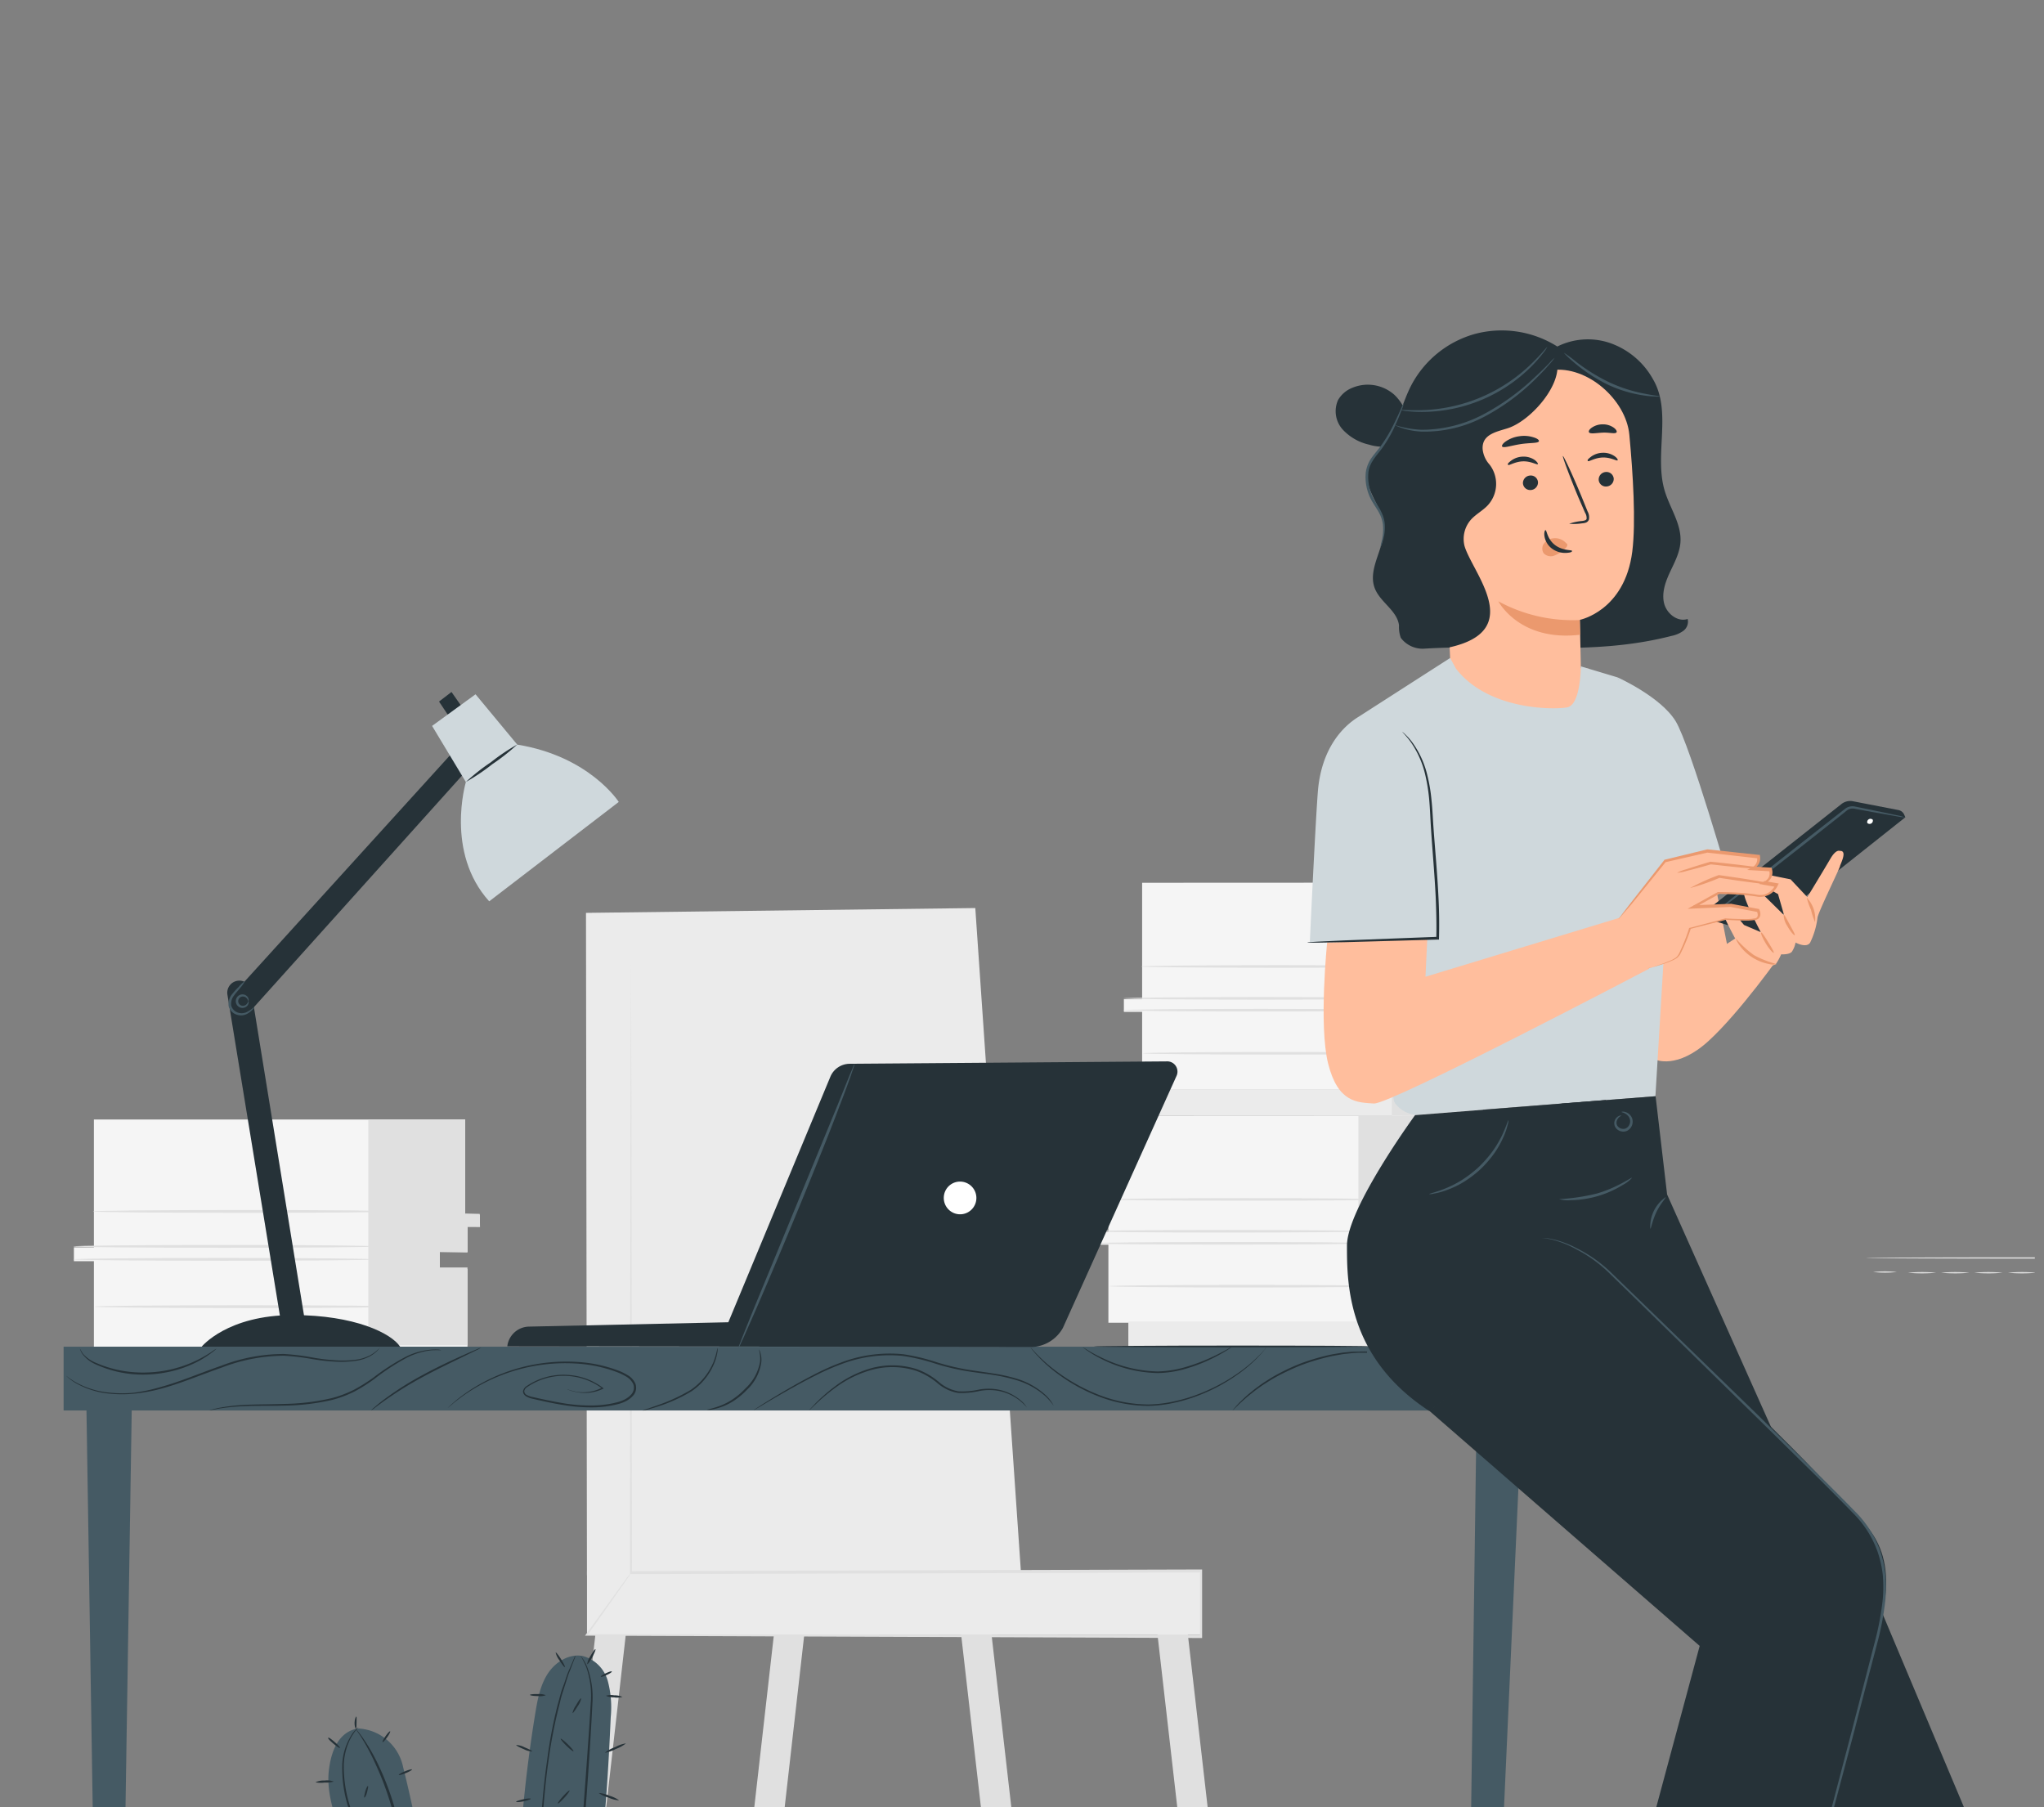 <svg xmlns="http://www.w3.org/2000/svg" width="414" height="366" fill="none"><rect width="100%" height="100%" fill="#808080" stroke="none"/><g clip-path="url(#a)"><path fill="#E0E0E0" d="M446.374 254.779c0 .073-15.296.135-34.175.135s-34.176-.062-34.176-.135c0-.072 15.286-.135 34.176-.135s34.175.063 34.175.135M384.183 257.624c-1.59.18-3.195.18-4.785 0 1.59-.18 3.195-.18 4.785 0M392.154 257.769a30.3 30.3 0 0 1-5.716 0 30.3 30.3 0 0 1 5.716 0M398.891 257.769c-1.905.18-3.822.18-5.727 0 1.905-.18 3.822-.18 5.727 0M405.615 257.769a30.3 30.3 0 0 1-5.717 0 30.3 30.3 0 0 1 5.717 0M412.42 257.769a30.3 30.3 0 0 1-5.717 0 30.3 30.3 0 0 1 5.717 0M108.094 441.153l6.162-.093 13.628-119.968-6.079-.707zM144.242 441.153l6.172-.093 13.619-119.968-6.069-.707zM253.244 441.381l-6.172-.093-13.619-118.878 6.069-.696zM213.47 441.381l-6.162-.093L193.68 322.41l6.079-.696z"/><path fill="#EBEBEB" d="M118.891 331.1h124.461v-12.926H118.891z"/><path fill="#EBEBEB" d="m197.54 183.909-78.852.976.196 134.161 87.997.758z"/><path fill="#E0E0E0" d="M127.885 318.517s-.176.28-.549.82c-.372.54-.942 1.35-1.688 2.398-1.501 2.139-3.738 5.295-6.659 9.438l-.103-.187 124.461.114-.29.301v-13.227l.3.301-47.815.156-67.646.176h-.29v-.29c0-39.017.082-72.428.103-96.089 0-11.815.073-21.19.093-27.638v-9.905 9.905c0 6.448 0 15.823.083 27.638 0 23.661.073 57.103.114 96.089l-.29-.301 67.647-.208 47.814-.135h.311v13.881h-.3l-124.461-.477h-.228l.135-.187 6.762-9.344 1.73-2.378c.559-.602.766-.851.766-.851"/><path fill="#F5F5F5" d="M19.018 226.737v25.883h-4.05v2.813h4.05v17.318h75.673v-15.75h-5.603v-3.436h5.603v-5.192h2.485v-2.336h-2.951v-19.3z"/><path fill="#E0E0E0" d="M74.594 226.809v45.662h20.09V256.7h-5.602v-3.146l5.603.114v-5.16l2.537.011-.052-2.669-2.951-.072v-19.041z"/><path fill="#E0E0E0" d="M76.023 255.06c0 .155-13.69.28-30.582.28-16.89 0-30.582-.125-30.582-.28s13.691-.291 30.582-.291 30.582.156 30.582.291M76.023 252.433c0 .156-13.69.28-30.582.28-16.89 0-30.582-.124-30.582-.28s13.691-.291 30.582-.291 30.582.125 30.582.291M79.953 245.352c0 .156-13.691.291-30.582.291s-30.582-.135-30.582-.291 13.691-.291 30.582-.291 30.582.135 30.582.291M80.336 264.632c0 .166-13.702.291-30.582.291s-30.582-.125-30.582-.291 13.69-.28 30.582-.28c16.89 0 30.582.124 30.582.28"/><path fill="#EBEBEB" d="M300.391 220.725h-67.336v5.233h67.336z"/><path fill="#E0E0E0" d="M300.384 220.725h-18.486v5.233h18.486z"/><path fill="#F5F5F5" d="M224.499 225.958v23.589h-3.687v2.554h3.687v15.791h68.952v-14.369h-5.116v-3.115h5.116v-4.692h2.268v-2.139h-2.703v-17.65z"/><path fill="#E0E0E0" d="M275.141 226.031v41.602h18.309v-14.37h-5.116v-2.865h5.116v-4.693h2.268v-2.398h-2.703v-17.349z"/><path fill="#E0E0E0" d="M276.456 251.81c0 .145-12.428.26-27.869.26s-27.868-.115-27.868-.26 12.479-.26 27.868-.26c15.39 0 27.869.073 27.869.26M276.456 249.37c0 .146-12.428.26-27.869.26s-27.868-.114-27.868-.26c0-.145 12.479-.259 27.868-.259 15.39 0 27.869.114 27.869.259M280.024 242.923c0 .145-12.48.259-27.859.259s-27.868-.114-27.868-.259 12.479-.26 27.868-.26c15.39 0 27.859.114 27.859.26M280.367 260.49c0 .145-12.427.269-27.858.269s-27.868-.124-27.868-.269 12.479-.26 27.868-.26 27.858.114 27.858.26"/><path fill="#F5F5F5" d="M231.33 178.791v23.578h-3.697v2.565h3.697v15.791h68.941v-14.369h-5.105v-3.115h5.105v-4.692h2.268v-2.139h-2.692v-17.65z"/><path fill="#E0E0E0" d="M281.953 178.853v41.602h18.31v-14.359h-5.106v-2.865l5.106.093v-4.692h2.309l-.041-2.42-2.693-.072v-17.349z"/><path fill="#E0E0E0" d="M283.266 204.591c0 .145-12.479.27-27.858.27s-27.869-.125-27.869-.27 12.428-.26 27.869-.26 27.858.125 27.858.26M283.266 202.203c0 .145-12.479.26-27.858.26s-27.869-.115-27.869-.26 12.428-.27 27.869-.27 27.858.125 27.858.27M286.852 195.745c0 .135-12.48.26-27.869.26s-27.858-.125-27.858-.26 12.427-.27 27.858-.27 27.869.135 27.869.27M287.188 213.323c0 .145-12.48.259-27.859.259-15.378 0-27.868-.114-27.868-.259s12.427-.26 27.868-.26c15.442 0 27.859.114 27.859.26"/><path fill="#EBEBEB" d="M295.875 267.653h-67.336v5.233h67.336z"/><path fill="#E0E0E0" d="M295.869 267.653h-18.486v5.233h18.486z"/><path fill="#455A64" d="M123.699 347.784c.244-2.47.04-4.963-.601-7.361a7.3 7.3 0 0 0-1.849-3.16 7.25 7.25 0 0 0-3.153-1.854c-2.765-.571-5.592 1.173-7.135 3.54s-2.071 5.191-2.537 8.015a283.6 283.6 0 0 0-3.459 58.193l11.288 1.589c4.96-20.318 6.545-38.072 7.446-58.962"/><path fill="#263238" d="M116.52 335.326v.176c0 .114-.104.312-.186.519-.176.478-.435 1.132-.746 1.952-.155.426-.373.893-.539 1.412l-.548 1.713c-.197.613-.404 1.277-.632 1.973s-.383 1.464-.58 2.243a99 99 0 0 0-2.185 11.202c-.611 4.257-1.036 8.981-1.326 13.933-.58 9.915-.663 18.917-.922 25.427-.124 3.26-.227 5.886-.352 7.714-.062.882-.114 1.578-.145 2.076v.727-.727c0-.519 0-1.215.063-2.076.082-1.817.144-4.454.227-7.714.187-6.51.228-15.512.808-25.448.321-4.962.735-9.686 1.367-13.953a94 94 0 0 1 2.134-11.224c.217-.778.424-1.536.611-2.242.186-.706.455-1.35.673-1.963.217-.612.393-1.183.58-1.713a14 14 0 0 1 .569-1.401c.342-.821.622-1.464.818-1.931l.228-.499zM117.566 335.326a8.2 8.2 0 0 1 1.387 2.346 17.5 17.5 0 0 1 1.036 7.32c-.3 6.229-.86 14.878-1.605 24.398a897 897 0 0 1-2.237 24.336 426 426 0 0 1-.839 7.362l-.249 2.003c0 .208-.062.374-.082.519v.167-.696c0-.498.103-1.163.176-2.004.176-1.786.414-4.288.714-7.382.59-6.229 1.367-14.826 2.071-24.336s1.347-18.138 1.709-24.378a17.7 17.7 0 0 0-.88-7.267 15 15 0 0 0-1.201-2.388M125.4 364.625a5.8 5.8 0 0 1-2.133-.551 6.4 6.4 0 0 1-2.009-.934 6.3 6.3 0 0 1 2.144.55 6.3 6.3 0 0 1 1.998.935M126.775 353.09a7 7 0 0 1-2.072 1.142 6.9 6.9 0 0 1-2.195.758 6.8 6.8 0 0 1 2.071-1.132 6.7 6.7 0 0 1 2.196-.768M126.064 343.673a3.6 3.6 0 0 1-1.688.094 3.7 3.7 0 0 1-1.657-.322 3.7 3.7 0 0 1 1.688-.083 3.8 3.8 0 0 1 1.657.311M114.403 337.641c-.093.062-.58-.561-1.098-1.381a4.1 4.1 0 0 1-.766-1.589c.093-.062.59.551 1.108 1.381.518.831.86 1.527.756 1.589M110.552 343.33a3.25 3.25 0 0 1-1.605.177c-.891 0-1.606-.125-1.595-.239.01-.114.714-.187 1.605-.166a3.56 3.56 0 0 1 1.595.228M107.788 354.73a3.9 3.9 0 0 1-1.688-.467c-.891-.363-1.585-.737-1.544-.841a3.9 3.9 0 0 1 1.689.467c.89.364 1.584.706 1.543.841M107.491 364.313c0 .104-.621.332-1.439.509-.819.176-1.492.218-1.512.104s.621-.333 1.429-.509c.807-.177 1.501-.218 1.522-.104"/><path fill="#263238" d="M115.355 362.631c.083.073-.373.727-1.035 1.454-.663.727-1.243 1.266-1.326 1.183s.373-.726 1.036-1.453 1.242-1.256 1.325-1.184M116.151 354.689c-.073.083-.715-.426-1.43-1.122-.714-.695-1.232-1.349-1.16-1.422s.725.426 1.44 1.132 1.232 1.318 1.15 1.412M117.721 343.964a4 4 0 0 1-.724 1.609c-.498.82-.974 1.454-1.036 1.391.121-.58.369-1.126.725-1.599.435-.83.911-1.463 1.035-1.401M120.597 334.017c.104.052-.186.769-.632 1.61-.445.841-.901 1.464-1.035 1.412.09-.578.31-1.128.642-1.61.487-.83.932-1.464 1.025-1.412M123.926 338.534c.052.104-.404.415-1.036.706-.631.29-1.139.446-1.191.342-.051-.104.404-.415 1.036-.706.632-.29 1.108-.446 1.191-.342"/><path fill="#455A64" d="M81.657 357.928a9.82 9.82 0 0 0-3.237-5.514 9.78 9.78 0 0 0-5.939-2.345c-3.894.685-5.406 4.526-5.872 8.472s.756 7.859 1.968 11.638q5.8 18.19 11.599 36.39l10.967-1.204c-3.459-16.248-5.458-31.313-9.486-47.437"/><path fill="#263238" d="M72.629 349.757q-.73.843-1.326 1.786a12.6 12.6 0 0 0-1.667 5.752 26.8 26.8 0 0 0 1.356 8.856l3.107 10.631c2.196 7.538 4.143 14.359 5.624 19.343.683 2.45 1.253 4.443 1.657 5.876.176.665.32 1.194.424 1.599q.086.281.125.571a3.6 3.6 0 0 1-.197-.55c-.135-.395-.3-.924-.508-1.578-.435-1.423-1.035-3.406-1.78-5.835-1.472-4.984-3.49-11.795-5.728-19.311l-3.107-10.653a26.3 26.3 0 0 1-1.284-8.97 12.3 12.3 0 0 1 1.823-5.814 6.6 6.6 0 0 1 1.48-1.703"/><path fill="#263238" d="M88.712 404.192a5 5 0 0 1-.249-.53c-.134-.353-.372-.862-.62-1.547-.519-1.35-1.192-3.343-1.886-5.835s-1.377-5.513-2.071-8.866c-.694-3.354-1.336-7.06-2.071-10.943s-1.616-7.538-2.6-10.798a60.6 60.6 0 0 0-3.19-8.472 44 44 0 0 0-2.847-5.347c-.373-.612-.715-1.038-.922-1.381a3 3 0 0 1-.31-.498q.21.203.372.446c.228.312.59.738 1.036 1.35a40 40 0 0 1 3.107 5.306 57 57 0 0 1 3.303 8.482 109 109 0 0 1 2.506 10.839c.725 3.883 1.409 7.579 2.072 10.953.662 3.375 1.294 6.365 1.957 8.857s1.274 4.495 1.75 5.866c.228.685.435 1.204.56 1.567q.086.27.103.551M67.598 360.825a5.4 5.4 0 0 1-1.843.197 5.4 5.4 0 0 1-1.864-.052 3.87 3.87 0 0 1 1.843-.353 3.67 3.67 0 0 1 1.864.208M68.847 354.003c-.073.083-.673-.301-1.336-.872s-1.14-1.038-1.036-1.173.663.301 1.326.872c.662.571 1.118 1.09 1.046 1.173"/><path fill="#263238" d="M72.156 347.66c.104 0 .073.561.062 1.204-.01.644 0 1.184-.134 1.194-.135.011-.29-.519-.27-1.204.021-.685.28-1.225.342-1.194M79.02 350.65c.093.062-.177.602-.601 1.204-.425.602-.84 1.039-.932.976s.186-.602.6-1.204c.415-.602.84-1.049.932-.976M83.458 358.374c0 .104-.518.437-1.264.738-.745.301-1.377.467-1.418.363-.042-.104.517-.436 1.263-.737s1.377-.467 1.419-.364M73.8 364.064c-.105 0 0-.581.175-1.225.176-.644.445-1.142.549-1.111s0 .592-.166 1.235c-.165.644-.455 1.132-.559 1.101"/><path fill="#455A64" d="M315.222 272.751H12.882v12.916h302.34z"/><path fill="#263238" d="M76.926 272.948s0 .052-.093.135-.166.229-.311.395c-.45.461-.962.856-1.522 1.173a8.5 8.5 0 0 1-2.92.955c-1.349.19-2.712.25-4.07.177a40 40 0 0 1-4.91-.551 46 46 0 0 0-5.582-.654c-4.3.027-8.56.836-12.572 2.388-4.319 1.506-8.347 3.219-12.2 4.257a34 34 0 0 1-5.56 1.038 24.5 24.5 0 0 1-4.951 0 17.05 17.05 0 0 1-6.773-2.076 11 11 0 0 1-2.071-1.537l.145.094.404.301q.776.577 1.625 1.038a17.3 17.3 0 0 0 6.732 1.983 24 24 0 0 0 4.878 0 34.4 34.4 0 0 0 5.478-1.184c3.822-1.038 7.83-2.772 12.169-4.277a35.3 35.3 0 0 1 12.707-2.378c1.886.116 3.764.345 5.623.686a40 40 0 0 0 4.868.591c1.343.092 2.692.054 4.028-.114a8.7 8.7 0 0 0 2.88-.882 7.5 7.5 0 0 0 1.998-1.558"/><path fill="#263238" d="M43.862 273.146a8 8 0 0 1-.911.758 20 20 0 0 1-2.766 1.785 24 24 0 0 1-4.504 1.797c-1.923.528-3.9.832-5.893.903a23.05 23.05 0 0 1-10.543-2.129 6.8 6.8 0 0 1-2.547-2.024 4 4 0 0 1-.415-.779 1 1 0 0 1-.072-.301q.269.54.611 1.038a6.9 6.9 0 0 0 2.517 1.786 23.8 23.8 0 0 0 10.356 1.994 24.7 24.7 0 0 0 10.356-2.565c.965-.48 1.9-1.021 2.796-1.62q.478-.367 1.015-.643M114.802 281.327q.239.065.466.166.686.232 1.398.364a8.4 8.4 0 0 0 5.292-.81v.166a12.83 12.83 0 0 0-6.566-2.502 13 13 0 0 0-8.544 2.17 1.32 1.32 0 0 0-.663.841.9.9 0 0 0 .57.83c.367.193.762.326 1.17.395l1.284.29c1.74.374 3.522.748 5.375 1.039 1.888.288 3.797.413 5.707.373a21.5 21.5 0 0 0 2.93-.27c.487-.083.974-.176 1.461-.301a7.4 7.4 0 0 0 1.408-.446 4.65 4.65 0 0 0 1.833-1.288 2.07 2.07 0 0 0 .352-1.993 3.5 3.5 0 0 0-1.439-1.547 11.6 11.6 0 0 0-2.009-.955 28 28 0 0 0-8.399-1.703 35.84 35.84 0 0 0-22.96 6.78c-.922.696-1.636 1.246-2.071 1.651l-.539.436-.186.145.166-.166c.124-.125.29-.28.507-.467a26 26 0 0 1 2.071-1.713 34.7 34.7 0 0 1 8.617-4.735 35.7 35.7 0 0 1 14.498-2.263c2.908.126 5.78.7 8.513 1.703q1.082.395 2.071.986a3.75 3.75 0 0 1 1.585 1.744 2.37 2.37 0 0 1-.404 2.336 5.1 5.1 0 0 1-1.968 1.402 7.7 7.7 0 0 1-1.481.467c-.486.125-1.035.218-1.481.301-.986.165-1.983.259-2.982.281a33 33 0 0 1-5.769-.395c-1.864-.27-3.666-.654-5.395-1.038l-1.284-.291a4.4 4.4 0 0 1-1.264-.446 1.6 1.6 0 0 1-.538-.457.97.97 0 0 1-.187-.696 1.61 1.61 0 0 1 .798-1.038 13.26 13.26 0 0 1 8.751-2.17 12.9 12.9 0 0 1 6.659 2.606l.124.093-.145.073a8.44 8.44 0 0 1-5.447.644 6.4 6.4 0 0 1-1.885-.592M153.704 273.281c.14.197.242.419.301.654.194.624.261 1.281.196 1.931a9.45 9.45 0 0 1-2.941 5.638 14.8 14.8 0 0 1-2.755 2.284c-.829.525-1.719.947-2.651 1.256q-.945.313-1.926.478a2.3 2.3 0 0 1-.725 0c0-.063 1.036-.198 2.558-.769a13 13 0 0 0 2.558-1.298 15 15 0 0 0 2.662-2.252 9.66 9.66 0 0 0 2.962-5.41 7.1 7.1 0 0 0-.239-2.512M207.995 285.034a15 15 0 0 0-1.388-1.319 9.9 9.9 0 0 0-4.722-2.076 10.6 10.6 0 0 0-3.604.103c-1.382.315-2.8.441-4.215.374a8.5 8.5 0 0 1-4.205-2.004 14.5 14.5 0 0 0-4.215-2.45 15.83 15.83 0 0 0-9.382-.135 22.3 22.3 0 0 0-6.929 3.426 37.4 37.4 0 0 0-4.028 3.354l-1.036.986a1.8 1.8 0 0 1-.373.332s.104-.135.321-.384l.974-1.038a35 35 0 0 1 3.977-3.457 22.4 22.4 0 0 1 6.99-3.551 16.14 16.14 0 0 1 9.6.125 14.8 14.8 0 0 1 4.319 2.502 8.16 8.16 0 0 0 4.018 1.962 15.3 15.3 0 0 0 4.143-.343c1.22-.223 2.47-.241 3.697-.052a9.94 9.94 0 0 1 4.784 2.222c.495.406.925.886 1.274 1.423M256.492 272.876q-.142.241-.331.446-.479.63-1.036 1.194a27 27 0 0 1-4.412 3.831 35.3 35.3 0 0 1-7.653 4.153 32.4 32.4 0 0 1-4.94 1.537c-1.81.425-3.66.658-5.52.695a28.1 28.1 0 0 1-10.48-2.076 35 35 0 0 1-7.622-4.226 29 29 0 0 1-4.381-3.862c-.487-.488-.797-.924-1.036-1.194a2.6 2.6 0 0 1-.331-.446q.204.185.383.394c.259.26.59.675 1.088 1.153a32.3 32.3 0 0 0 4.432 3.748 36.3 36.3 0 0 0 7.591 4.153 28 28 0 0 0 10.356 2.076 26 26 0 0 0 5.448-.685 32 32 0 0 0 4.898-1.495 36.7 36.7 0 0 0 7.633-4.049 29.6 29.6 0 0 0 4.453-3.717c.507-.467.828-.893 1.087-1.153a5 5 0 0 1 .373-.477"/><path fill="#263238" d="M249.543 272.751s-.072.083-.248.208-.435.311-.787.519a33 33 0 0 1-3.024 1.672 32 32 0 0 1-4.785 1.899 21.3 21.3 0 0 1-6.214 1.039 26.2 26.2 0 0 1-11.133-2.731 23 23 0 0 1-2.992-1.723c-.353-.218-.591-.416-.767-.54s-.259-.208-.248-.218c.01-.011.393.228 1.087.644q1.476.891 3.045 1.609a27.1 27.1 0 0 0 10.977 2.637 22 22 0 0 0 6.142-1.038 36.5 36.5 0 0 0 4.763-1.817 52 52 0 0 0 3.107-1.568q.524-.323 1.077-.592M280.306 274.08h-.352l-1.035-.062-.704-.052h-2.931l-1.202.062-1.294.145c-.901.073-1.844.281-2.848.447a45 45 0 0 0-6.317 1.838 46 46 0 0 0-5.924 2.844c-.849.54-1.688 1.039-2.403 1.547l-1.035.748-.932.737c-.611.467-1.119.934-1.564 1.329l-.632.561-.497.498-.704.696c-.166.145-.249.228-.259.218s.062-.104.207-.27l.642-.738.487-.529.611-.581c.435-.416.932-.904 1.533-1.381l.932-.758 1.035-.768c.725-.551 1.554-1.039 2.413-1.589a41.6 41.6 0 0 1 5.965-2.897 43 43 0 0 1 6.39-1.837c1.036-.156 1.957-.353 2.869-.416l1.315-.124h1.212q1.035-.055 2.071 0h.86l.714.093.984.125q.207.022.393.114M213.431 284.732a14 14 0 0 0-1.667-1.931 15.5 15.5 0 0 0-6.089-3.332 34.5 34.5 0 0 0-4.754-1.039c-1.729-.27-3.604-.477-5.561-.809a46.5 46.5 0 0 1-6.038-1.485 39.7 39.7 0 0 0-6.441-1.516 27.4 27.4 0 0 0-12.542 1.692 47 47 0 0 0-5.105 2.243 105 105 0 0 0-4.298 2.274 202 202 0 0 0-6.1 3.509l-1.647.986-.424.249-.156.073.135-.104.404-.28a51 51 0 0 1 1.605-1.038 166 166 0 0 1 6.048-3.613 124 124 0 0 1 4.288-2.316 45 45 0 0 1 5.126-2.284 27.64 27.64 0 0 1 12.748-1.734c2.203.333 4.375.846 6.494 1.537a48 48 0 0 0 5.996 1.495c1.937.332 3.811.561 5.551.841 1.618.229 3.217.576 4.784 1.038a15.2 15.2 0 0 1 6.111 3.468 7.6 7.6 0 0 1 1.532 2.076M145.323 272.948c.043.272.043.549 0 .821a9.6 9.6 0 0 1-.59 2.18 12.56 12.56 0 0 1-4.65 5.814 32 32 0 0 1-6.887 3.115 35 35 0 0 1-2.196.643 3.6 3.6 0 0 1-.828.167 4.6 4.6 0 0 1 .787-.302l2.154-.757a36 36 0 0 0 6.773-3.115 12.9 12.9 0 0 0 4.598-5.596c.373-.961.654-1.955.839-2.97M75.148 285.667q.336-.378.736-.685a30 30 0 0 1 2.154-1.724 62 62 0 0 1 7.705-4.849c3.107-1.692 6.079-3.042 8.212-3.997a69 69 0 0 1 2.538-1.1q.459-.229.952-.364-.423.285-.89.488l-2.486 1.205c-2.071 1.038-5.012 2.398-8.14 4.08a75 75 0 0 0-7.736 4.745 76 76 0 0 0-2.216 1.619 5 5 0 0 1-.829.582M89.382 273.478a19 19 0 0 0-1.947 0c-1.76.18-3.472.691-5.044 1.505a46 46 0 0 0-6.555 4.288 33 33 0 0 1-3.946 2.502 22.2 22.2 0 0 1-4.712 1.776 45.3 45.3 0 0 1-9.662 1.131c-2.993.084-5.675 0-7.923.115a40 40 0 0 0-5.302.508c-.621.115-1.098.198-1.419.281l-.497.083q.23-.101.476-.156c.321-.104.798-.218 1.409-.353a37 37 0 0 1 5.323-.623c2.258-.125 4.95-.093 7.922-.197a45.8 45.8 0 0 0 9.58-1.142 22.7 22.7 0 0 0 4.64-1.744 34.5 34.5 0 0 0 3.914-2.451 44 44 0 0 1 6.638-4.256 13.7 13.7 0 0 1 5.179-1.402 8.5 8.5 0 0 1 1.46 0 3 3 0 0 1 .466.135"/><path fill="#263238" d="M277.949 272.71c0 .093-12.634.176-28.221.176s-28.22-.083-28.22-.176c0-.094 12.634-.187 28.22-.187 15.587 0 28.221.052 28.221.187"/><path fill="#455A64" d="M24.242 441.163h-4.288L17.5 284.67h9.196zM301.235 441.381h-4.297l2.154-156.265h9.186z"/><path fill="#455A64" d="M315.221 272.751h-38.338v12.916h38.338z"/><path fill="#263238" d="M50.895 200.698a2.45 2.45 0 0 0-.965-1.608 2.442 2.442 0 0 0-3.42.514 2.45 2.45 0 0 0-.452 1.82l10.719 65.544h4.888z"/><path fill="#263238" d="m47.07 201.507 44.16-48.63.32.529 2.144 3.551-42.999 47.842a2.436 2.436 0 0 1-2.635.662 2.44 2.44 0 0 1-1.387-1.259 2.46 2.46 0 0 1 .397-2.695"/><path fill="#455A64" d="M50.305 202.764s.083-.104.062-.301a1.16 1.16 0 0 0-.404-.758 1.31 1.31 0 0 0-1.284-.239 1.381 1.381 0 0 0 0 2.606 1.34 1.34 0 0 0 1.284-.249c.225-.189.37-.456.404-.748 0-.207 0-.311-.062-.311s-.072.457-.56.778a1.04 1.04 0 0 1-.91.094.95.95 0 0 1-.59-.872.97.97 0 0 1 .59-.872 1.03 1.03 0 0 1 .91.093c.488.322.488.799.56.779"/><path fill="#455A64" d="M49.634 198.673c-.486.35-.925.762-1.305 1.225q-.706.692-1.325 1.464a3.12 3.12 0 0 0-.694 2.419 2.465 2.465 0 0 0 1.792 1.765 2.6 2.6 0 0 0 2.07-.28c1.036-.623 1.347-1.256 1.306-1.288-.042-.031-.518.488-1.46.976a2.35 2.35 0 0 1-1.74.156 2.08 2.08 0 0 1-1.44-1.433 2.69 2.69 0 0 1 .58-2.076c.404-.571.87-1.038 1.212-1.495a6.5 6.5 0 0 0 1.004-1.433"/><path fill="#263238" d="M81.047 272.751H40.843s5.178-6.406 18.517-6.406c12.458 0 19.894 3.676 21.685 6.406M90.972 145.162l-2.05-3.073 2.527-1.941 2.164 3.094z"/><path fill="#CFD8DC" d="m87.516 147.021 8.802-6.406 8.451 10.195c14.654 2.368 20.557 11.608 20.557 11.608l-26.242 20.131c-8.98-9.946-4.723-24.159-4.723-24.159z"/><path fill="#263238" d="M94.367 158.369a41 41 0 0 0 5.344-3.593 42 42 0 0 0 5.054-3.986 41 41 0 0 0-5.344 3.592 41 41 0 0 0-5.054 3.987M238.333 217.829l-23.053 51.122a7.54 7.54 0 0 1-6.161 3.862l-106.369-.145a4.53 4.53 0 0 1 1.448-2.813 4.5 4.5 0 0 1 2.933-1.174l40.389-.882 20.66-49.711a4.26 4.26 0 0 1 3.915-2.637l64.416-.488a2.07 2.07 0 0 1 1.97 1.891c.03.332-.021.666-.148.975"/><path fill="#455A64" d="M149.461 273.25q.194-.254.311-.551c.207-.446.455-1.038.766-1.651l2.703-6.125a1265 1265 0 0 0 8.585-20.35c3.283-7.973 6.214-15.22 8.192-20.505 1.036-2.647 1.802-4.786 2.32-6.229.228-.696.424-1.256.58-1.724q.12-.301.165-.623a2.4 2.4 0 0 0-.29.572 76 76 0 0 1-.704 1.681c-.621 1.558-1.47 3.655-2.506 6.23l-8.368 20.349a10726 10726 0 0 1-8.409 20.412c-1.036 2.554-1.874 4.651-2.506 6.229l-.653 1.703q-.134.278-.186.582"/><path fill="#fff" d="M191.156 242.611a3.32 3.32 0 0 0 2.032 3.067 3.292 3.292 0 0 0 3.604-.711 3.315 3.315 0 0 0-2.332-5.657 3.285 3.285 0 0 0-3.052 2.035 3.3 3.3 0 0 0-.252 1.266"/><path fill="#263238" d="M284.768 88.215c1.211-2.761-.176-6.23-2.403-8.306a8.1 8.1 0 0 0-8.451-1.37 5.77 5.77 0 0 0-2.899 2.481 5.54 5.54 0 0 0 .89 5.918 10.36 10.36 0 0 0 5.385 3.115 9.15 9.15 0 0 0 4.454.25 4.627 4.627 0 0 0 3.345-2.74"/><path fill="#263238" d="M341.824 125.363c-2.071.686-4.298-1.131-4.785-3.229-.486-2.097.28-4.277 1.191-6.229.912-1.952 1.978-3.914 2.134-6.063.269-3.665-2.144-6.925-3.19-10.445-2.175-7.268 1.502-15.895-2.33-22.52a16 16 0 0 0-7.892-7.08 13.89 13.89 0 0 0-11.526.384 21.12 21.12 0 0 0-16.508-2.596 20.9 20.9 0 0 0-7.596 3.833 20.9 20.9 0 0 0-5.442 6.55c-1.771 3.395-2.579 7.267-4.681 10.455-1.616 2.44-4.019 4.63-4.257 7.537-.31 3.686 3.024 6.78 3.366 10.466.394 4.35-3.438 8.68-1.843 12.749 1.097 2.814 4.546 4.496 4.898 7.497a6.35 6.35 0 0 0 .363 2.512 5.52 5.52 0 0 0 4.577 2.201c18.32-1.121 33.854 1.62 50.217-2.585a6.2 6.2 0 0 0 2.434-1.038 2.32 2.32 0 0 0 .87-2.399"/><path fill="#FFBE9D" d="m291.533 83.948-.197-3.852 22.97-5.129c7.104-.976 15.037 5.94 15.71 13.093.746 7.952 1.347 17.65.591 23.661-1.533 12.012-10.615 13.819-10.615 13.819l.31 14.608-26.325-.945z"/><path fill="#263238" d="M326.851 96.936a1.54 1.54 0 0 1-1.429 1.589 1.45 1.45 0 0 1-1.616-1.329 1.533 1.533 0 0 1 1.419-1.599 1.47 1.47 0 0 1 1.462.78c.091.173.147.364.164.56M327.637 93.22c-.176.207-1.367-.613-3.013-.561-1.647.052-2.817.913-3.004.716s.094-.446.601-.851a4.14 4.14 0 0 1 2.403-.82 4 4 0 0 1 2.413.695c.518.374.694.727.6.82M311.507 97.642a1.533 1.533 0 0 1-1.419 1.599 1.47 1.47 0 0 1-1.462-.779 1.5 1.5 0 0 1-.164-.56 1.54 1.54 0 0 1 1.429-1.588 1.45 1.45 0 0 1 1.616 1.328M311.484 93.998c-.187.208-1.367-.612-3.014-.56s-2.827.913-3.014.716.094-.447.611-.851a4.14 4.14 0 0 1 2.403-.82 3.96 3.96 0 0 1 2.403.695c.507.405.693.758.611.82M317.829 106.073a10.8 10.8 0 0 1 2.651-.561c.424-.062.818-.156.88-.446a2.08 2.08 0 0 0-.321-1.236l-1.377-3.166c-1.875-4.517-3.232-8.234-3.107-8.306.124-.073 1.843 3.52 3.707 8.036.456 1.111.881 2.17 1.295 3.187.282.501.377 1.086.269 1.651a1.04 1.04 0 0 1-.673.633 2.9 2.9 0 0 1-.715.125c-.863.138-1.739.166-2.609.083"/><path fill="#EB996E" d="M319.974 125.571a31.43 31.43 0 0 1-16.497-3.79s4.277 8.244 16.569 6.77zM317.261 110.07a2.97 2.97 0 0 0-2.692-1.038 2.704 2.704 0 0 0-1.844 1.038 1.75 1.75 0 0 0-.072 1.973 1.98 1.98 0 0 0 2.175.477 6.35 6.35 0 0 0 2.071-1.318q.269-.218.456-.509a.56.56 0 0 0 0-.613"/><path fill="#263238" d="M313.032 107.371c.269 0 .321 1.765 1.895 2.99s3.459.965 3.48 1.215c.02.249-.415.363-1.212.404a4.46 4.46 0 0 1-2.91-.913 3.9 3.9 0 0 1-1.471-2.513c-.093-.747.093-1.194.218-1.183M311.701 89.357c-.145.457-1.791.291-3.717.592s-3.47.862-3.739.478c-.114-.198.145-.623.756-1.039a6.35 6.35 0 0 1 2.755-1.038 6.3 6.3 0 0 1 2.93.25c.694.207 1.088.55 1.015.757M327.421 87.561c-.28.384-1.43 0-2.786.062-1.357.063-2.517.322-2.786-.062-.124-.187 0-.56.539-.934a3.87 3.87 0 0 1 2.247-.685 3.8 3.8 0 0 1 2.237.685c.497.374.673.747.549.934"/><path fill="#263238" d="M311.734 73.545a150 150 0 0 0-19.407 4.672 4.66 4.66 0 0 0-2.6 1.516 4.87 4.87 0 0 0-.497 3.031c.32 6.283.053 12.581-.797 18.813a24.7 24.7 0 0 0 .383 8.555c1.129 5.327.321 21.263 4.546 21.025 15.804-3.375 4.899-15.076 3.273-20.557a5.91 5.91 0 0 1 1.336-5.399c.952-1.038 2.299-1.755 3.303-2.793a6.406 6.406 0 0 0 .435-8.306 5.5 5.5 0 0 1-1.408-3.115c-.197-3.02 2.786-3.52 5.054-4.246 4.774-1.526 11.288-9.064 9.921-13.798z"/><path fill="#455A64" d="M282.642 86.128c1.722.527 3.503.834 5.302.914a26.9 26.9 0 0 0 12.5-3.115 47.4 47.4 0 0 0 10.543-7.641 66 66 0 0 0 2.848-2.783q.471-.565 1.035-1.038-.403.613-.901 1.153a50 50 0 0 1-2.734 2.917 43.8 43.8 0 0 1-10.573 7.85 25.9 25.9 0 0 1-12.749 3.03 15.2 15.2 0 0 1-3.946-.716c-.445-.155-.787-.29-1.035-.394-.249-.104-.301-.156-.29-.177"/><path fill="#455A64" d="M313.371 70.306a6.4 6.4 0 0 1-.746 1.11 29 29 0 0 1-2.392 2.742 31.4 31.4 0 0 1-21.582 9.26 29 29 0 0 1-3.635-.145 6 6 0 0 1-1.305-.228c0-.104 1.885.145 4.929 0a33.2 33.2 0 0 0 21.324-9.168c2.206-2.097 3.324-3.634 3.407-3.571M336.239 80.304q-.43.06-.86 0a18 18 0 0 1-2.341-.197 26 26 0 0 1-7.415-2.222 32 32 0 0 1-6.503-4.215c-.756-.634-1.357-1.163-1.75-1.558-.394-.394-.601-.623-.57-.643a27 27 0 0 1 2.558 1.9 37.6 37.6 0 0 0 6.504 4.017 30 30 0 0 0 7.249 2.347c1.864.384 3.128.477 3.128.57"/><path fill="#455A64" d="M279.604 110.859q.075-.628.248-1.235c.267-1.09.354-2.215.259-3.333a6.5 6.5 0 0 0-.663-2.18c-.362-.748-.88-1.475-1.388-2.316a9.78 9.78 0 0 1-1.429-6.105 6.65 6.65 0 0 1 1.243-3.062c.621-.862 1.305-1.6 1.843-2.367a29 29 0 0 0 2.569-4.32c.642-1.287 1.118-2.356 1.46-3.114.149-.395.343-.772.58-1.121a5.7 5.7 0 0 1-.383 1.204c-.29.758-.715 1.848-1.316 3.166a26.7 26.7 0 0 1-2.506 4.444c-1.097 1.589-2.744 3.042-2.962 5.191a9.5 9.5 0 0 0 1.336 5.783c.466.81 1.036 1.578 1.357 2.367.353.733.568 1.525.632 2.336a9.4 9.4 0 0 1-.425 3.427c-.095.43-.248.846-.455 1.235"/><path fill="#FFBE9D" d="m351.429 190.087-14.747 9.583-1.346 14.95s4.339 2.025 10.708-3.779c6.369-5.803 14.665-17.567 14.665-17.567z"/><path fill="#FFBE9D" d="m350.777 196.223-4.837-24.575-12.893 5.118 3.293 32.362z"/><path fill="#263238" d="M385.731 165.107a1.6 1.6 0 0 0-1.191-1.038l-9.269-1.796a2.876 2.876 0 0 0-2.309.581L345 184.927l1.139 1.277 9.901 3.021 29.877-23.703z"/><path fill="#fff" d="M378.21 166.675a.67.67 0 0 0 .801.104.666.666 0 0 0 .308-.748.663.663 0 0 0-1.109.644"/><path fill="#455A64" d="M385.878 165.553a12.5 12.5 0 0 1-1.823-.249l-4.94-.862-3.407-.633a1.94 1.94 0 0 0-1.646.343l-1.585 1.277-7.156 5.658c-5.085 3.997-9.714 7.6-13.08 10.185l-4.008 3.053q-.715.586-1.522 1.038.657-.655 1.388-1.225l3.883-3.177c3.304-2.658 7.892-6.302 12.977-10.31l7.187-5.627 1.615-1.256a2.43 2.43 0 0 1 2.02-.405l3.397.695 4.919 1.039q.91.155 1.781.456"/><path fill="#FFBE9D" d="M372.626 172.333s-.735-.405-1.906 1.609-4.66 7.756-4.66 7.756l-3.386-3.603-5.406-1.09s-1.481.665-.85 1.516a19.2 19.2 0 0 0 3.708 2.554l1.232 4.288-5.789-5.7s-2.516-.176-2.309 1.464 3.366 7.652 3.366 7.652l-3.387-1.443-3.273-3.915s-1.284-.373-1.17.873 3.107 6.603 3.107 6.603l4.35 4.298s2.91.748 3.469 0c.408-.6.755-1.24 1.036-1.91 0 0 1.646.104 2.174-.53a4.9 4.9 0 0 0 .746-1.858s2.216 1.214 2.962 0a15.8 15.8 0 0 0 1.481-5.015c.114-1.09 4.557-10.123 4.557-10.445 0-.321 1.646-3.218-.052-3.104"/><path fill="#EB996E" d="M359.856 195.257a2.96 2.96 0 0 1-1.502 0 9.7 9.7 0 0 1-3.376-1.318 9.5 9.5 0 0 1-2.651-2.482c-.539-.758-.746-1.297-.684-1.329a20.2 20.2 0 0 0 3.636 3.333 20.5 20.5 0 0 0 4.577 1.796M359.255 192.973c-.125.083-.881-.706-1.585-1.858s-1.098-2.17-.953-2.243.736.831 1.43 1.952c.693 1.121 1.232 2.045 1.108 2.149M363.51 189.402c-.114.093-.87-.696-1.501-1.859a4.17 4.17 0 0 1-.736-2.284c.145-.052.622.883 1.233 2.014.611 1.132 1.139 2.035 1.004 2.129M367.626 186.754a14 14 0 0 1-.819-2.492 14 14 0 0 1-.869-2.471 6.17 6.17 0 0 1 1.688 4.963"/><path fill="#CFD8DC" d="M327.648 137.199s8.751 3.925 11.755 8.887c3.003 4.963 11.153 33.4 11.153 33.4l-11.454 2.274z"/><path fill="#FFBE9D" d="m321.776 135.434-28.065-2.17 3.614 15.501 25.135 8.399 3.334-5.658z"/><path fill="#CFD8DC" d="M339.603 168.907c-2.258-7.797-11.951-31.708-11.951-31.708l-7.467-2.242s0 7.797-2.755 8.305c-2.755.509-16.011.582-22.525-7.828l-1.191-2.17-18.527 11.898c-3.107 1.9-7.632 6.344-8.285 15.439-.601 8.306-1.605 30.285-1.605 30.285l18.123-.643 1.481 8.119-1.263 9.572s-2.507 13.497-1.036 15.574a6.2 6.2 0 0 0 4.018 2.294l48.674-3.779 1.616-26.88s4.95-18.429 2.693-26.236"/><path fill="#FFBE9D" d="M268.807 190.886s-1.729 16.809.197 24.523c1.999 7.974 5.944 7.86 9.269 8.088 3.324.229 55.695-27.274 55.695-27.274l-5.809-10.382-39.437 11.981.363-7.714z"/><path fill="#FFBE9D" d="m327.828 186.183 9.445-11.867 8.533-1.983 10.357 1.153a2.08 2.08 0 0 1-1.243 2.398l3.635.207a2.1 2.1 0 0 1-.088 1.647c-.126.254-.303.48-.52.662a2.05 2.05 0 0 1-.738.401l2.599.457a3.74 3.74 0 0 1-1.662 1.773 3.73 3.73 0 0 1-2.398.376 57 57 0 0 0-7.694-.519l-5.095 2.814 7.591-.312 5.509 1.039s.735 1.412-.518 1.744-6.037 0-6.037 0l-7.25 1.9s-1.553 4.693-2.496 5.741c-.942 1.049-6.141 2.398-6.141 2.398z"/><path fill="#EB996E" d="M358.603 176.091a14.7 14.7 0 0 1-2.827-.103c-1.74-.135-4.143-.364-6.784-.654l-2.537-.281h.104c-1.978.561-3.687 1.038-4.909 1.329a8.8 8.8 0 0 1-1.978.395 8.4 8.4 0 0 1 1.885-.727c1.191-.405 2.889-.934 4.846-1.516h.104l2.548.26c2.64.29 5.033.581 6.762.82.942.069 1.875.229 2.786.477M359.235 179.133c-.86.031-1.721-.028-2.569-.176a192 192 0 0 1-6.131-.82l-2.371-.353h.134a44 44 0 0 1-5.986 2.076 41 41 0 0 1 5.79-2.616h.134l2.382.343c2.392.342 4.547.695 6.11.975.855.095 1.696.286 2.507.571"/><path fill="#EB996E" d="M333.638 196.223q.408-.174.839-.28c.549-.177 1.356-.437 2.402-.81a28 28 0 0 0 1.699-.696 6 6 0 0 0 .89-.519c.271-.24.49-.533.643-.862a38 38 0 0 0 1.998-5.025v-.093h.094l7.249-1.931h.072a67 67 0 0 0 3.915.135c.676.014 1.352-.034 2.019-.146a.64.64 0 0 0 .549-.508 1.55 1.55 0 0 0-.165-.893l.176.124-5.52-1.038h.062l-7.591.332-1.17.052 1.035-.571 5.096-2.824h.134c1.926 0 3.956.083 6.017.291.559.062 1.129.135 1.688.228.509.11 1.035.11 1.543 0a3.6 3.6 0 0 0 2.248-1.931l.207.384-2.6-.457-.953-.176.901-.363a2.07 2.07 0 0 0 1.129-.935c.205-.444.231-.949.073-1.412l.238.166-3.645-.207-1.036-.063.891-.446c.395-.188.724-.492.942-.872.196-.377.258-.809.176-1.225l.228.197-10.356-1.173h.083l-8.544 1.952.114-.073-7.001 8.638-1.885 2.17-.507.592q-.177.197-.187.187.058-.124.145-.229l.466-.623 1.833-2.388 6.856-8.752v-.052h.145l8.523-2.076h.073l10.408 1.121h.186v.166c.12.544.047 1.114-.207 1.609-.272.48-.684.864-1.181 1.101l-.103-.509 3.645.208h.187l.051.155a2.45 2.45 0 0 1-.093 1.869c-.308.56-.808.988-1.408 1.205l-.063-.53 2.61.457.363.062-.156.322a3.91 3.91 0 0 1-4.401 2.305 42 42 0 0 0-1.657-.218c-2.071-.208-4.049-.27-5.955-.291h.135l-5.106 2.814-.145-.519 7.602-.301h.062l5.509 1.038h.125l.051.114c.19.375.263.798.208 1.215a1.16 1.16 0 0 1-.912.882c-.708.119-1.426.167-2.144.146a53 53 0 0 1-3.945-.166h.072l-7.249 1.858.124-.114a36 36 0 0 1-2.071 5.046 2.9 2.9 0 0 1-.746.944 5 5 0 0 1-.952.52 18 18 0 0 1-1.73.664 38 38 0 0 1-2.434.716l-.642.156a.6.6 0 0 1-.269.156"/><path fill="#263238" d="M264.773 190.886q.249-.071.508-.072l1.481-.094 5.52-.259 18.889-.727-.259.27c.073-2.658 0-5.492-.124-8.4-.238-4.817-.663-9.344-.932-13.559-.145-2.076-.197-4.08-.362-5.918a36 36 0 0 0-.787-5.066 19.3 19.3 0 0 0-2.952-6.759c-1.036-1.423-1.792-2.077-1.75-2.077q.305.197.559.457.743.698 1.367 1.505a18.6 18.6 0 0 1 3.159 6.801 33.5 33.5 0 0 1 .859 5.118c.197 1.859.27 3.842.425 5.918.3 4.153.735 8.742.973 13.57.156 2.918.187 5.773.114 8.441v.26h-.259l-18.9.529-5.53.093h-1.47a3 3 0 0 1-.529-.031M361.062 357.118l16.85 47.084 29.878-14.411-30.644-72.821z"/><path fill="#FFBE9D" d="m369.287 365.435-26.502 61.39-19.832-6.572 19.687-67.506z"/><path fill="#263238" d="M330.701 246.131a11.08 11.08 0 0 0-5.178-4.652l-.29-18.688-38.618 3.063s-13.795 18.875-13.795 26.413c0 7.537 0 22.623 16.643 33.493l38.639-27.721s4.629-8.43 2.599-11.908"/><path fill="#263238" d="m361.067 294.284-33.42-34.054-11.381-36.722 19.065-1.485 2.331 19.893M303.469 225.055c.161.377.269.776.321 1.183.205 1.094.34 2.201.404 3.312a19.8 19.8 0 0 1-.363 4.942 14.8 14.8 0 0 1-2.382 5.607 11.65 11.65 0 0 1-4.619 3.955 10.17 10.17 0 0 1-4.898.893 8.5 8.5 0 0 1-3.221-.882 6 6 0 0 1-.777-.488c-.165-.125-.248-.187-.238-.208a10.6 10.6 0 0 0 4.267 1.173 10 10 0 0 0 4.64-.965 11.4 11.4 0 0 0 4.391-3.8 17.24 17.24 0 0 0 2.796-10.216c-.052-2.783-.425-4.486-.321-4.506"/><path fill="#455A64" d="M330.56 238.552a7 7 0 0 1-1.833 1.412 20.7 20.7 0 0 1-10.636 3.114 6.5 6.5 0 0 1-2.31-.218 40 40 0 0 0 7.685-1.142c4.142-1.194 7-3.332 7.094-3.166M328.42 225.21c0-.052.673-.238 1.502.385a1.97 1.97 0 0 1 .766 1.609 2.08 2.08 0 0 1-1.18 1.848 1.93 1.93 0 0 1-2.134-.488 1.59 1.59 0 0 1-.248-1.775 1.55 1.55 0 0 1 .87-.81c.279-.094.435 0 .435 0s-.632.155-.932.976a1.16 1.16 0 0 0 .248 1.256 1.47 1.47 0 0 0 1.543.332 1.6 1.6 0 0 0 .88-1.35 1.61 1.61 0 0 0-.507-1.287c-.621-.613-1.253-.602-1.243-.696M334.254 248.861a7.27 7.27 0 0 1 3.107-6.395c.125.124-1.035 1.266-1.874 3.042s-1.067 3.374-1.233 3.353M368.627 302.777c.103.114-4.702 4.537-10.719 9.884s-10.998 9.583-11.102 9.469c-.103-.115 4.702-4.548 10.729-9.895 6.028-5.347 10.988-9.552 11.092-9.458M367.703 304.656a9 9 0 0 1-1.264 2.129 44 44 0 0 1-3.718 4.651 44.5 44.5 0 0 1-4.318 4.101 9.2 9.2 0 0 1-2.009 1.433c-.114-.135 2.796-2.513 5.913-5.918s5.251-6.489 5.396-6.396M305.531 226.892a2.8 2.8 0 0 1-.155.904 14 14 0 0 1-.808 2.367 19.4 19.4 0 0 1-1.792 3.249 22.7 22.7 0 0 1-2.972 3.447 22.5 22.5 0 0 1-3.645 2.71 19.4 19.4 0 0 1-3.366 1.547c-.784.282-1.592.494-2.413.633a2.5 2.5 0 0 1-.911.094c0-.104 1.253-.332 3.179-1.101a22 22 0 0 0 3.242-1.619 24 24 0 0 0 3.531-2.679 24.3 24.3 0 0 0 2.931-3.333c.7-.986 1.32-2.028 1.854-3.114.901-1.9 1.232-3.167 1.325-3.105"/><path fill="#263238" d="m289.466 285.708 54.794 47.645-17.346 64.443 33.316 10.03s20.971-73.372 21.748-85.696-7.301-15.428-10.957-20.381-44.055-43.543-44.055-43.543l-37.552 27.502"/><path fill="#455A64" d="M312.266 250.772a7.7 7.7 0 0 1 1.926.145 19.6 19.6 0 0 1 5.178 1.9 28 28 0 0 1 7.104 5.067l8.285 8.025c6.142 5.98 13.463 13.082 21.583 20.973l12.665 12.458c2.175 2.17 4.402 4.382 6.618 6.676a21.4 21.4 0 0 1 5.23 8.182 23.6 23.6 0 0 1 1.035 4.817c.13 1.617.13 3.242 0 4.859a58.6 58.6 0 0 1-1.76 9.282c-1.564 5.97-3.107 11.732-4.495 17.224-2.91 10.953-5.54 20.817-7.746 29.071s-4.029 14.961-5.292 19.622c-.632 2.284-1.119 4.081-1.46 5.316l-.394 1.381c-.093.311-.155.467-.155.467q.037-.242.103-.477l.342-1.392c.321-1.246.777-3.052 1.367-5.357a25245.21 25245.21 0 0 1 12.759-48.797l4.453-17.224a57.5 57.5 0 0 0 1.74-9.199c.129-1.586.129-3.18 0-4.766a22.4 22.4 0 0 0-1.036-4.692 21 21 0 0 0-5.105-7.984c-2.206-2.285-4.433-4.506-6.608-6.676l-12.645-12.459c-8.088-7.922-15.368-15.065-21.499-21.056-3.055-3-5.831-5.699-8.285-8.087a27.8 27.8 0 0 0-7.001-5.098 20.6 20.6 0 0 0-5.095-1.983 14 14 0 0 0-1.419-.208z"/></g><defs><clipPath id="a"><path fill="#fff" d="M1 13h411.141v353H1z"/></clipPath></defs></svg>
